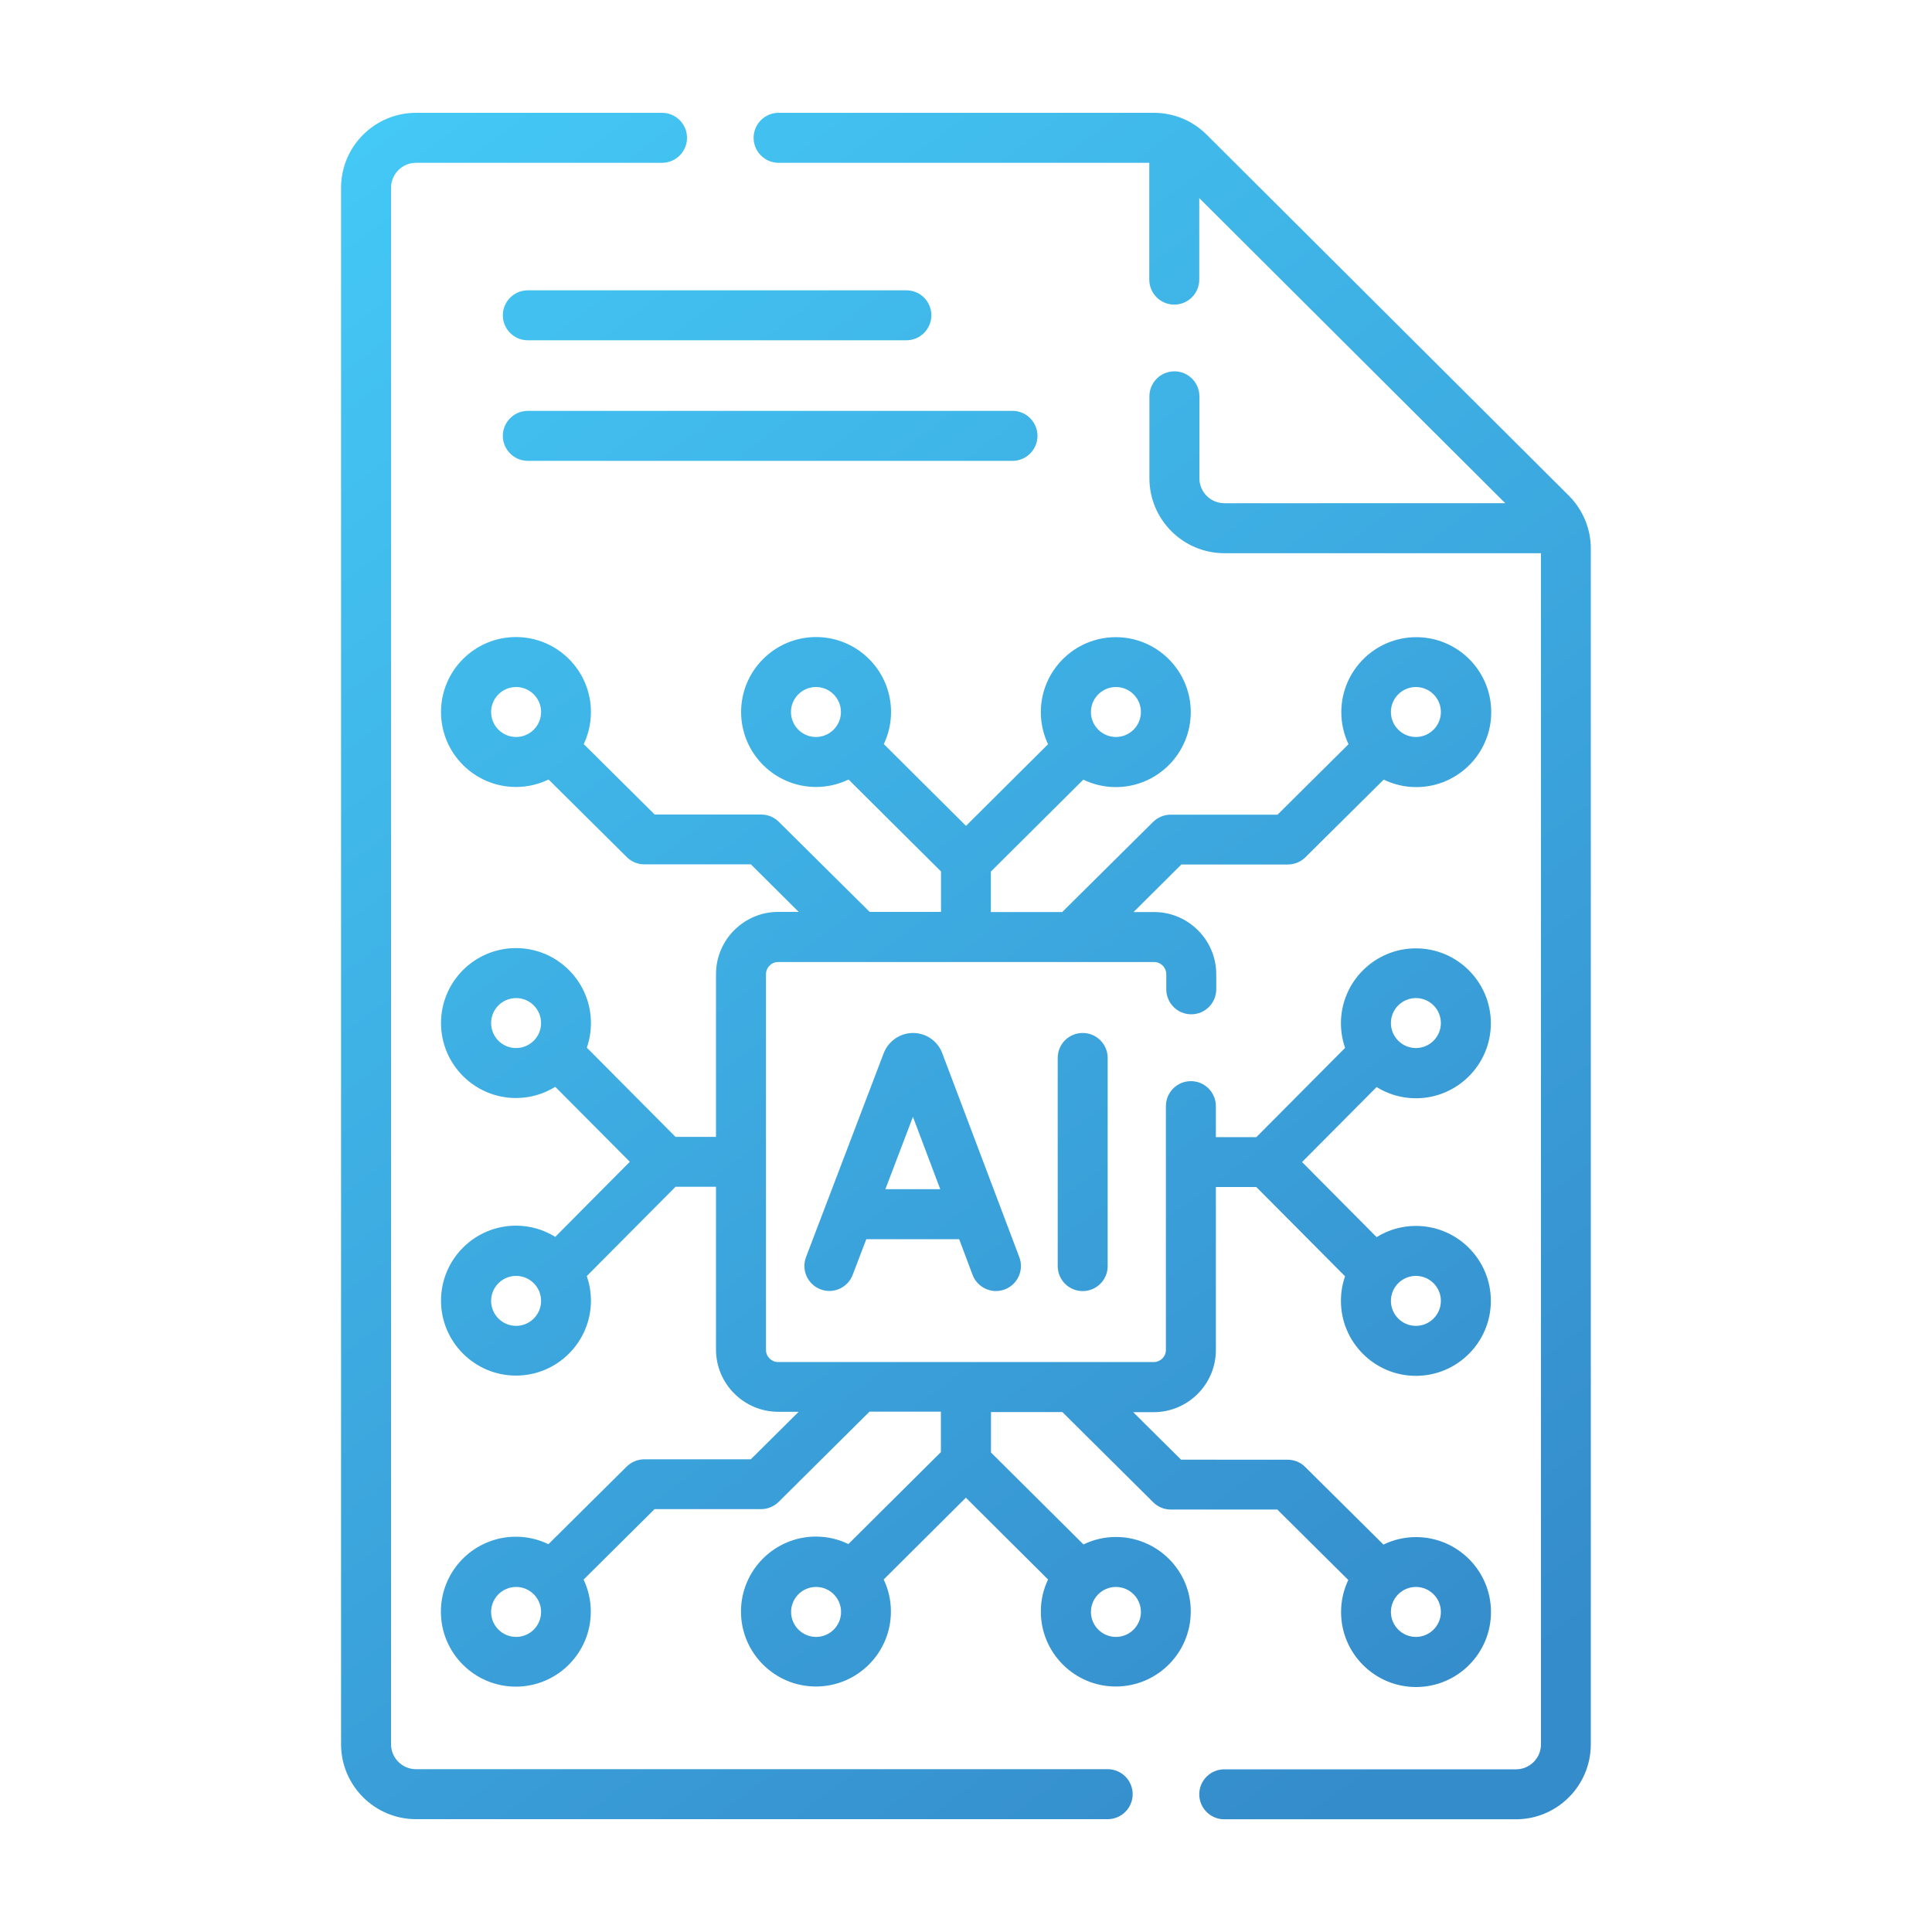 <?xml version="1.0" encoding="utf-8"?>
<!-- Generator: Adobe Illustrator 27.4.1, SVG Export Plug-In . SVG Version: 6.00 Build 0)  -->
<svg version="1.1" id="Layer_1" xmlns="http://www.w3.org/2000/svg" xmlns:xlink="http://www.w3.org/1999/xlink" x="0px" y="0px"
	 viewBox="0 0 150 150" style="enable-background:new 0 0 150 150;" xml:space="preserve">
<style type="text/css">
	.st0{fill:url(#SVGID_1_);}
	.st1{fill:url(#SVGID_00000115517032412729672490000003051247723979152049_);}
	.st2{fill-rule:evenodd;clip-rule:evenodd;fill:url(#SVGID_00000174569723037026870200000004222569330307287227_);}
	.st3{fill:url(#SVGID_00000149343214479539680930000010740802089773650057_);}
	.st4{fill:url(#SVGID_00000013157689216488457310000007914555191196890027_);}
	.st5{fill:url(#SVGID_00000101801632451071584600000013391991207312041643_);}
	.st6{fill:url(#SVGID_00000171678579709377562440000005294036579605630881_);}
	.st7{fill:url(#SVGID_00000145025401021220858850000015194733762602933890_);}
	.st8{fill:url(#SVGID_00000060024282770456584610000005776429898171540622_);}
	.st9{fill:url(#SVGID_00000150066073270837570900000006477487268342194061_);}
	.st10{fill:url(#SVGID_00000097502261123055967850000015707195788440630955_);}
	.st11{fill:url(#SVGID_00000114037018539144843090000015572855256644785799_);}
	.st12{fill:url(#SVGID_00000109734639850506359840000016428516259133896076_);}
	.st13{fill:url(#SVGID_00000034057501769814798460000001379811599854163886_);}
	.st14{fill:url(#SVGID_00000049204915247083274950000008309575222773056940_);}
	.st15{fill:url(#SVGID_00000044882130178453432560000001841989072533500604_);}
	.st16{fill:url(#SVGID_00000039093869504686018900000015712621831363548341_);}
	.st17{fill:url(#SVGID_00000157298122959636963360000011208428489510513323_);}
	.st18{fill:url(#SVGID_00000150819426337137634950000015185107831273874563_);}
	.st19{fill:url(#SVGID_00000011017877591724948270000001354356655799823269_);}
	.st20{fill:url(#SVGID_00000092452195463853260880000008865568751686839219_);}
	.st21{fill-rule:evenodd;clip-rule:evenodd;fill:url(#SVGID_00000036210983061749543140000007858179969874677379_);}
	.st22{fill:url(#SVGID_00000011749280899912561090000018031433193167459233_);}
	.st23{fill:url(#SVGID_00000002377727613324165410000009563421342901354399_);}
	.st24{fill:url(#SVGID_00000147904058566063100440000013962313072773231746_);}
	.st25{fill:url(#SVGID_00000179606388613322531230000017638437482921695634_);}
	.st26{fill:url(#SVGID_00000009584076344223603470000013744402012235429307_);}
	.st27{fill:url(#SVGID_00000032618540740993525120000014638723699230054040_);}
	.st28{fill:url(#SVGID_00000139979742195180783200000007770846750257862309_);}
	.st29{fill:url(#SVGID_00000157306803172649108920000003406127782110289335_);}
	.st30{fill:url(#SVGID_00000140733540882723408790000014429936607092079544_);}
	.st31{fill:url(#SVGID_00000074400158718228305200000013310317755498708620_);}
	.st32{fill:url(#SVGID_00000077294805316886338690000013910429696988636320_);}
	.st33{fill:url(#SVGID_00000120559665494155381980000009977683074898107565_);}
	.st34{fill:url(#SVGID_00000157306019960833053600000002304926866961157784_);}
	.st35{fill:#243C83;}
	.st36{fill:url(#SVGID_00000132056314458238001480000016348287565943100842_);}
	.st37{fill:url(#SVGID_00000123402827512925909260000003505698322389046937_);}
	.st38{fill:url(#SVGID_00000027569809232983554020000008706102722755502771_);}
	.st39{fill:url(#SVGID_00000044889862396978753190000012343873871464066229_);}
	.st40{fill:url(#SVGID_00000178193076065128735830000005438500809394585731_);}
	.st41{fill:url(#SVGID_00000106865894705302922070000010055349899671970742_);}
	.st42{fill:url(#SVGID_00000164489259620555955190000009513239167858641038_);}
	.st43{fill:url(#SVGID_00000083089549273320897240000017446435732848731830_);}
	.st44{fill:url(#SVGID_00000036945621012040325120000004641527390804453032_);}
	.st45{fill:url(#SVGID_00000119086541270060300960000013685723208395787656_);}
	.st46{fill:url(#SVGID_00000080886951799328959280000010336569439068296093_);}
	.st47{fill:url(#SVGID_00000001653453697057769190000002319679845300072089_);}
	.st48{fill:url(#SVGID_00000084520846202522407450000002437614678618068367_);}
	.st49{fill:url(#SVGID_00000075121956910068382440000018213775183971184782_);}
	.st50{fill:url(#SVGID_00000180325669042467413100000014739914595636564145_);}
	.st51{fill:url(#SVGID_00000147192693592747873480000009012185017563604099_);}
	.st52{fill:url(#SVGID_00000087392028705153718480000005940449224098024886_);}
	.st53{fill:url(#SVGID_00000085929130255948783080000011698862258414057354_);}
	.st54{fill-rule:evenodd;clip-rule:evenodd;fill:url(#SVGID_00000029044607323595006190000012239283948216388521_);}
	.st55{fill:url(#SVGID_00000103961271187324862150000008562874616694230409_);}
	.st56{fill:url(#SVGID_00000119097104108157080150000005711299819965015487_);}
	.st57{fill:url(#SVGID_00000155147265662373662480000004745632444678096549_);}
	.st58{fill:url(#SVGID_00000061461364693305320200000014850647246424239017_);}
	.st59{fill:url(#SVGID_00000054235453649490333780000017200567651661353614_);}
	.st60{fill:url(#SVGID_00000142899051239716380250000002004513220888601245_);}
	.st61{fill:url(#SVGID_00000038384850488120542610000018053603518098523299_);}
	.st62{fill:url(#SVGID_00000064316344010221265130000005797019916313066892_);}
	.st63{fill:url(#SVGID_00000134972794966270569950000013913879758756372099_);}
	.st64{fill:url(#SVGID_00000005236366803220125670000002591493222912534693_);}
	.st65{fill:url(#SVGID_00000035512672992766575670000007075945113977478534_);}
	.st66{fill:url(#SVGID_00000021824136942180922780000017757050065889027971_);}
	.st67{fill:url(#SVGID_00000155864653924626620910000015936457112239327900_);}
	.st68{fill:url(#SVGID_00000053508102038319643050000001555267891099763860_);}
	.st69{fill:url(#SVGID_00000074416840690101119960000006801695092882950020_);}
	.st70{fill:url(#SVGID_00000000224486567816673190000015868921890847848599_);}
	.st71{fill:url(#SVGID_00000051354508128170991620000007560741680157141419_);}
	.st72{fill:url(#SVGID_00000026143265469845462600000000392128108216645010_);}
	.st73{fill:url(#SVGID_00000119092737885294519170000009226384508928859819_);}
	.st74{fill:url(#SVGID_00000024693323264223741000000011476323230555754131_);}
	.st75{fill:url(#SVGID_00000083800119800852376800000006708666982796451247_);}
	.st76{fill:url(#SVGID_00000135656394122256093650000008471946892895973787_);}
	.st77{fill:url(#SVGID_00000116209353837518281570000007380525496228323001_);}
	.st78{fill:url(#SVGID_00000090272567612083991120000000150044506103232136_);}
	.st79{fill:url(#SVGID_00000008843944826557021510000005655078393112423849_);}
	.st80{fill:url(#SVGID_00000126300512307383009690000012866565064526528155_);}
	.st81{fill:url(#SVGID_00000126290961474983410410000015728707843988370571_);}
	.st82{fill:url(#SVGID_00000156570501279564727050000003278004133262012558_);}
	.st83{fill:url(#SVGID_00000127037925396578485070000010996754371461625778_);}
	.st84{fill:url(#SVGID_00000060719819496404639070000011517448520303504290_);}
	.st85{fill:url(#SVGID_00000097467671396864265660000010976082744618316700_);}
	.st86{fill:url(#SVGID_00000124155010369290976850000016875385790641400752_);}
	.st87{fill:url(#SVGID_00000088834230663435780860000000104667080009587085_);}
	.st88{fill:url(#SVGID_00000112597027796787168580000014063536446868479883_);}
	.st89{fill:url(#SVGID_00000117653539026956663460000001247189710061905325_);}
	.st90{fill:url(#SVGID_00000000188168621073358020000007946093619848019620_);}
	.st91{fill:url(#SVGID_00000004522112734666569030000014805224049601635485_);}
	.st92{fill:url(#SVGID_00000157275442868513495350000002717648181646653577_);}
	.st93{fill:url(#SVGID_00000055703884415492685930000009621805268445762454_);}
	.st94{fill:url(#SVGID_00000136377428743668569730000008335793537054170283_);}
	.st95{fill:url(#SVGID_00000158732218173136590870000008843141229882987704_);}
	.st96{fill:url(#SVGID_00000070800106312221431410000007073169493325491881_);}
	.st97{fill:url(#SVGID_00000075156678459412216460000014100801845509651903_);}
	.st98{fill:url(#SVGID_00000056421472086239289770000013069811927449272229_);}
	.st99{fill:url(#SVGID_00000116918287598870932330000005941280251235087548_);}
	.st100{fill:url(#SVGID_00000059301140054689350630000010964385950428461491_);}
	.st101{fill:url(#SVGID_00000139996874194936424290000014874375119387577231_);}
	.st102{fill:url(#SVGID_00000036962621658902781940000008957247641974483856_);}
	.st103{fill:url(#SVGID_00000010306201530925405440000002200355528897695678_);}
	.st104{fill:url(#SVGID_00000125567879034196080990000005746330696257180328_);}
	.st105{fill:url(#SVGID_00000116922939196994915620000001303771570859458945_);}
	.st106{fill:url(#SVGID_00000152221780202347423130000014775144507801655957_);}
	.st107{fill:url(#SVGID_00000007396868488841119330000012738703349409445818_);}
	.st108{fill:url(#SVGID_00000015339917961610831090000017921678091152202893_);}
	.st109{fill:url(#SVGID_00000078013705444098997450000014158445458357531275_);}
	.st110{fill:url(#SVGID_00000111899477537082257980000009522330719204626577_);}
	.st111{fill:url(#SVGID_00000074435655001732020660000000763343685403435711_);}
	.st112{fill:url(#SVGID_00000137093437043764588160000012283168029023855752_);}
	.st113{fill:url(#SVGID_00000032640164232629734920000009499417573571467194_);}
	.st114{fill:url(#SVGID_00000077284347466169210750000017101455057630812350_);}
	.st115{fill:url(#SVGID_00000158736239462273602710000007172133593435434384_);}
	.st116{fill:url(#SVGID_00000029753689539145101060000018152453820650814878_);}
	.st117{fill:url(#SVGID_00000156573594067872148580000013138120541075782079_);}
	.st118{fill:url(#SVGID_00000019669745683941649780000014179423350497279138_);}
	.st119{fill:url(#SVGID_00000085958879252380612530000000114156433027257255_);}
	.st120{fill:url(#SVGID_00000153694689133246236900000001981192702292271493_);}
	.st121{fill:url(#SVGID_00000087372008314169028120000003407908790047803831_);}
	.st122{fill:url(#SVGID_00000023281132694867215600000010256950996829178539_);}
	.st123{fill:url(#SVGID_00000008141592617904852860000002551113256026004663_);}
	.st124{fill:url(#SVGID_00000031906381462798439810000015002663631494070706_);}
	.st125{fill:url(#SVGID_00000106130372532454563490000007257300370972096676_);}
	.st126{fill:url(#SVGID_00000003789218274361976210000013769883157842620059_);}
	.st127{fill:url(#SVGID_00000160878384362400864780000004722146895376318099_);}
	.st128{fill:url(#SVGID_00000158014843534529660200000005382572037483559871_);}
	.st129{fill:url(#SVGID_00000180360949944212198960000009381128611143108225_);}
	.st130{fill:url(#SVGID_00000039853081597801821720000006162463612733720966_);}
	.st131{fill:url(#SVGID_00000103235713012728786250000012324657813011520175_);}
	.st132{fill:url(#SVGID_00000031169931854931312040000001708727769126839987_);}
	.st133{fill:url(#SVGID_00000148655458658985171770000016594110010505580940_);}
	.st134{fill:url(#SVGID_00000094597938607240038450000012956933920030479807_);}
	.st135{fill:url(#SVGID_00000002373197662971530100000016164378547835800489_);}
	.st136{fill:url(#SVGID_00000087401190612550124210000014227091269377815221_);}
	.st137{fill:url(#SVGID_00000051344614066382050830000010095067500168336033_);}
	.st138{fill:url(#SVGID_00000052795457103576581230000017361283107636224410_);}
	.st139{fill:url(#SVGID_00000008140409544422689230000015407502209543160246_);}
	.st140{fill:url(#SVGID_00000011740531274416766500000013715837652839585712_);}
	.st141{fill:url(#SVGID_00000141446512650554225370000004274585129235038115_);}
	.st142{fill:url(#SVGID_00000165231882981273092450000007748557616086021042_);}
	.st143{fill:url(#SVGID_00000009578206627159002300000004626513084046837642_);}
	.st144{fill:url(#SVGID_00000053511991939879684500000000384682360475201184_);}
	.st145{fill:url(#SVGID_00000109727659324364122630000000684837696717945526_);}
	.st146{fill:url(#SVGID_00000052790971832601660310000001184205913074310802_);}
	.st147{fill:url(#SVGID_00000136382970411037309090000008968278879268320433_);}
	.st148{fill:url(#SVGID_00000096755756278689985530000013279862548853884298_);}
	.st149{fill:url(#SVGID_00000156566753084003444030000011396891262093999281_);}
	.st150{fill:url(#SVGID_00000034774733262724692580000003238023511389030061_);}
	.st151{fill:url(#SVGID_00000024699856494438822460000007269826276447784580_);}
	.st152{fill:url(#SVGID_00000124849235442815668610000015188826588944342146_);}
	.st153{fill:url(#SVGID_00000013903490868393836000000000589882525377697179_);}
	.st154{fill:url(#SVGID_00000158736110165393282380000015039923946386108820_);}
	.st155{fill:url(#SVGID_00000069393720441570358050000005528447365390039476_);}
	.st156{fill:url(#SVGID_00000011720652950718714740000013318798116262139546_);}
	.st157{fill:url(#SVGID_00000106144424569961725890000016532329968808195223_);}
	.st158{fill-rule:evenodd;clip-rule:evenodd;fill:url(#SVGID_00000166677191583089234610000004585576478073921437_);}
	.st159{fill:url(#SVGID_00000165234272309066007440000013268726709436888502_);}
	.st160{fill:url(#SVGID_00000080922236784112125460000005119988631720633778_);}
	.st161{fill:url(#SVGID_00000068641720325489961800000005817729005305517989_);}
	.st162{fill:url(#SVGID_00000022535609512778175890000007359983206746970776_);}
	.st163{fill:url(#SVGID_00000096022949576991115460000013508208437531017090_);}
	.st164{fill:url(#SVGID_00000049216170212892347910000009990528699941931648_);}
	.st165{fill:url(#SVGID_00000052815158160087662880000014238310913326421170_);}
	.st166{fill:url(#SVGID_00000163051696520979450660000003375058834293325715_);}
	.st167{fill:url(#SVGID_00000177480249646012344650000016059217089579602608_);}
	.st168{fill:url(#SVGID_00000178171735321917799810000005509084129340453529_);}
	.st169{fill:url(#SVGID_00000181781516413594625790000006836340213964000171_);}
	.st170{fill:url(#SVGID_00000063612948910310932970000009090360292114809249_);}
	.st171{fill:url(#SVGID_00000082334274708799645170000014420605140901234609_);}
	.st172{fill:url(#SVGID_00000021120262718436012100000007786990835893481905_);}
	.st173{fill:url(#SVGID_00000085228448570697501840000014783165140962338696_);}
	.st174{fill:url(#SVGID_00000034061504963301210760000001969690799489335225_);}
	.st175{fill:url(#SVGID_00000160167166318434595470000004286511192265406349_);}
	.st176{fill:url(#SVGID_00000078042431427602264460000008811798174533502615_);}
	.st177{fill:url(#SVGID_00000132782366614728880010000015055612680219536003_);}
	.st178{fill:url(#SVGID_00000122692760878536863060000008844978755243400852_);}
	.st179{fill:url(#SVGID_00000142151612777398465930000012881855808784855176_);}
	.st180{fill:url(#SVGID_00000141427567299598220120000009528358369675465107_);}
	.st181{fill:url(#SVGID_00000163046039365484319170000000467048193381126074_);}
	.st182{fill:url(#SVGID_00000088848633471739825700000014666404652131026821_);}
	.st183{fill:url(#SVGID_00000053518165121870563780000014696333169783306683_);}
	.st184{fill:url(#SVGID_00000142148251919017035590000013517946024707565216_);}
	.st185{fill:url(#SVGID_00000127750978300432915810000000931032570848997261_);}
	.st186{fill:url(#SVGID_00000121994564128085773150000000140284774173480076_);}
	.st187{fill:url(#SVGID_00000015348289879586460670000002858110112950968217_);}
	.st188{fill:url(#SVGID_00000031901244955022280700000008027255765377582978_);}
	.st189{fill:url(#SVGID_00000083059820146407705340000017699250972313709734_);}
	.st190{fill:url(#SVGID_00000045604524991059332480000002141681754715476384_);}
	.st191{fill:url(#SVGID_00000137124395510938077420000017787141917224030342_);}
	.st192{fill:url(#SVGID_00000148649075026872096970000007438923037867416192_);}
	.st193{fill:url(#SVGID_00000047775449829823732080000016691304395210798479_);}
	.st194{fill:url(#SVGID_00000072243795563256838630000000600568955351645882_);}
	.st195{fill:url(#SVGID_00000042701908097081571500000001749153165062673067_);}
	.st196{fill:url(#SVGID_00000132083644064151386040000016730405446335552177_);}
	.st197{fill:url(#SVGID_00000025440326318473202510000007572148515714979729_);}
	.st198{fill:url(#SVGID_00000106125233934388560380000007984912541809318302_);}
	.st199{fill:url(#SVGID_00000070839583124506009320000013243472217383240362_);}
	.st200{fill:url(#SVGID_00000034796374584512607320000013764461033861385628_);}
	.st201{fill:url(#SVGID_00000003087317525690169170000005683538961946475180_);}
	.st202{fill:url(#SVGID_00000064317132574421895040000003549431148738818711_);}
	.st203{fill:url(#SVGID_00000055692525330884106410000017371085288538264766_);}
	.st204{fill:url(#SVGID_00000104687931478410243600000016554873608383602048_);}
	.st205{fill:url(#SVGID_00000065781030311901994200000004740692115714857907_);}
	.st206{fill:url(#SVGID_00000160186225380487653020000004198131907929816714_);}
	.st207{fill:url(#SVGID_00000133493525068083599110000004693146743202767748_);}
	.st208{fill:url(#SVGID_00000121991139431858530230000008294126023579387303_);}
	.st209{fill:url(#SVGID_00000158005147206350310080000001930239861486080949_);}
	.st210{fill:url(#SVGID_00000137839644287875057260000016251136400045891260_);}
	.st211{fill:url(#SVGID_00000152963995292642010680000017092334717838288811_);}
	.st212{fill:url(#SVGID_00000132807192061982059090000004516245591085470864_);}
	.st213{fill:url(#SVGID_00000080904387361108471180000011968876648534173602_);}
	.st214{fill:url(#SVGID_00000012447371729035234390000003487211068576989616_);}
	.st215{fill:url(#SVGID_00000109021378737392478280000004457330045611074186_);}
	.st216{fill:url(#SVGID_00000111155299651697218690000015589960561756962191_);}
	.st217{fill:url(#SVGID_00000037668254954257174360000010876524877094001081_);}
	.st218{fill:url(#SVGID_00000055672568292012196470000012340612229974639246_);}
	.st219{fill:url(#SVGID_00000125573515734013709170000017888834076525314962_);}
	.st220{fill:url(#SVGID_00000094583723595103240990000005341518674764951198_);}
	.st221{fill:url(#SVGID_00000116207307195612778980000006611467075675784859_);}
	.st222{fill:url(#SVGID_00000122682369818575371720000000382043835039244437_);}
	.st223{fill:url(#SVGID_00000037686989309075278670000015916768217358936983_);}
	.st224{fill:url(#SVGID_00000011026264746944686560000001322911454659214255_);}
	.st225{fill:url(#SVGID_00000103226469316297559660000008353321486352662181_);}
	.st226{fill:url(#SVGID_00000147196083063438153470000013141146719441391760_);}
	.st227{fill:url(#SVGID_00000101084806966716585750000012923215980158067897_);}
	.st228{fill:url(#SVGID_00000034771629744073602710000002478624098396195519_);}
	.st229{fill:url(#SVGID_00000052812593419461113700000011279717824178436280_);}
	.st230{fill:url(#SVGID_00000126285339172323508620000014217697954186185909_);}
	.st231{fill:url(#SVGID_00000026885759471904341180000001547535682417185671_);}
	.st232{fill:url(#SVGID_00000036240203204049127080000017448308320837117840_);}
	.st233{fill:url(#SVGID_00000120535415666418925550000002682138948960479161_);}
	.st234{fill:url(#SVGID_00000125587999340370433110000012296825693399544746_);}
	.st235{fill:url(#SVGID_00000054236784861275454640000000855275538342669739_);}
	.st236{fill:url(#SVGID_00000177457299869921163610000007277586891440886935_);}
	.st237{fill:url(#SVGID_00000026163484073723987490000012887438418854468515_);}
	.st238{fill:url(#SVGID_00000008121408994615184590000003406326845233290406_);}
	.st239{fill:url(#SVGID_00000156547438204441951470000017150365092704921782_);}
	.st240{fill-rule:evenodd;clip-rule:evenodd;fill:url(#SVGID_00000101814283871992371310000017454105762981636739_);}
	.st241{fill:url(#SVGID_00000001626754353848364030000009880165512378722720_);}
	.st242{fill:url(#SVGID_00000042703038444919161620000001836206550473691543_);}
	.st243{fill:url(#SVGID_00000067199446314429713320000015519598964659903666_);}
	.st244{fill:url(#SVGID_00000178922090500501155290000007749858437361008063_);}
	.st245{fill:url(#SVGID_00000058580678079197621190000017378842493401233071_);}
	.st246{fill:url(#SVGID_00000180336600692915322370000016886160797590243504_);}
	.st247{fill:url(#SVGID_00000049191675445973973280000005322242128292106931_);}
	.st248{fill:url(#SVGID_00000054246501170119871530000002778963528022130622_);}
	.st249{fill:url(#SVGID_00000176733612093240359820000015992774355728493728_);}
	.st250{fill:url(#SVGID_00000097502663796043264350000006502826127776050327_);}
	.st251{fill:url(#SVGID_00000175280853544694506010000012181500654645185191_);}
	.st252{fill:url(#SVGID_00000044152861240822263330000002228599132739015073_);}
	.st253{fill:url(#SVGID_00000150786678426757578490000017214092072581062547_);}
	.st254{fill:url(#SVGID_00000046310826327854596380000006879619191570589338_);}
	.st255{fill:url(#SVGID_00000024689602118969295680000008766329269894831546_);}
	.st256{fill:url(#SVGID_00000008142084564902394770000012619186528869212318_);}
	.st257{fill:url(#SVGID_00000085930331871163187590000017223822557993619899_);}
	.st258{fill:url(#SVGID_00000060725661790945311730000010865812633319853242_);}
	.st259{fill:url(#SVGID_00000162337471109855097630000012131623168219510717_);}
	.st260{fill:url(#SVGID_00000052788391522939521490000012321557698617041311_);}
	.st261{fill:url(#SVGID_00000047029868238420451870000010978287137971341742_);}
	.st262{fill:url(#SVGID_00000070799660886284584680000008496799987748336815_);}
	.st263{fill:url(#SVGID_00000014622707258407514710000014588263432607704460_);}
	.st264{fill:url(#SVGID_00000026849034018675576450000001685181168516846248_);}
	.st265{fill:url(#SVGID_00000137821364392420441400000008032078563683533188_);}
	.st266{fill:url(#SVGID_00000175321973401132654500000007958936788206203826_);}
	.st267{fill:url(#SVGID_00000057852864778426796420000008210112890651843461_);}
	.st268{fill:url(#SVGID_00000158022409784390530780000013244684644054838960_);}
	.st269{fill:url(#SVGID_00000097459840213966074940000017669083215740806816_);}
	.st270{fill:url(#SVGID_00000110453221800262033380000006798066460310881195_);}
	.st271{fill:url(#SVGID_00000042697645538108343350000002283440983160005519_);}
	.st272{fill:url(#SVGID_00000165948650504246125760000003756677615119048879_);}
	.st273{fill:url(#SVGID_00000115500397777472204000000004819393076541387926_);}
	.st274{fill:url(#SVGID_00000039108528376204767400000009514431514623126427_);}
	.st275{fill:url(#SVGID_00000014599297013570140140000011582851889433643699_);}
	.st276{fill:url(#SVGID_00000181078938419610910800000002091906585068088243_);}
	.st277{fill:url(#SVGID_00000071538663293223615040000001158412017135571902_);}
	.st278{fill:url(#SVGID_00000026121634024458253140000016435855718368026273_);}
	.st279{fill:url(#SVGID_00000121966791729929895680000008187038704510780856_);}
	.st280{fill:url(#SVGID_00000031913584051061047520000009801179377864234146_);}
	.st281{fill:url(#SVGID_00000070810094668284075880000007030343165819557783_);}
	.st282{fill:url(#SVGID_00000031167440077672718960000015691080813294138542_);}
	.st283{fill:url(#SVGID_00000095310915983957047380000008885177091719376783_);}
	.st284{fill:url(#SVGID_00000052067972979988021970000006662923216005818759_);}
	.st285{fill:url(#SVGID_00000168795074449345221720000000289732647509968813_);}
	.st286{fill:url(#SVGID_00000047031858878096045540000010922804935299768710_);}
	.st287{fill-rule:evenodd;clip-rule:evenodd;fill:url(#SVGID_00000121987937593476834690000016436467868174155962_);}
	.st288{fill-rule:evenodd;clip-rule:evenodd;fill:url(#SVGID_00000013889074400147867360000002861309464929854622_);}
	.st289{fill-rule:evenodd;clip-rule:evenodd;fill:url(#SVGID_00000039132108882934888450000014145337173077917355_);}
	.st290{fill-rule:evenodd;clip-rule:evenodd;fill:url(#SVGID_00000169522475768031064540000005166686503228615579_);}
	.st291{fill-rule:evenodd;clip-rule:evenodd;fill:url(#SVGID_00000041284458773083808050000003580661977758151851_);}
	.st292{fill:url(#SVGID_00000002383300887221266220000012753422544801245343_);}
	.st293{fill:url(#SVGID_00000103945732597431832010000006502033794532800661_);}
	.st294{fill:url(#SVGID_00000111913701063982662680000004561295987236543902_);}
	.st295{fill:url(#SVGID_00000157993111096929040420000016367701803556074408_);}
	.st296{fill:url(#SVGID_00000160174561574178919020000012687636264243455384_);}
	.st297{fill:url(#SVGID_00000050649630954783316640000000515191765529864374_);}
	.st298{fill:url(#SVGID_00000130624958994680712660000012005656893576723890_);}
	.st299{fill:url(#SVGID_00000114048190045592680210000012931277554969549440_);}
	.st300{fill:url(#SVGID_00000060716288816815575220000011007970687324973990_);}
	.st301{fill:url(#SVGID_00000169547319873187677540000016078788453175299725_);}
	.st302{fill:url(#SVGID_00000073695639387863779030000017345864246806499769_);}
	.st303{fill:url(#SVGID_00000148623221028952929560000012305429687241383864_);}
	.st304{fill:url(#SVGID_00000070835088229223897650000002379300119959456446_);}
	.st305{fill:url(#SVGID_00000100353818993740866430000013904152861997902270_);}
	.st306{fill:url(#SVGID_00000001657925014933465180000003792417820896607394_);}
	.st307{fill:url(#SVGID_00000060001988321284094450000013012957777442759330_);}
	.st308{fill:url(#SVGID_00000158722499298251518210000002222759147358287523_);}
	.st309{fill:url(#SVGID_00000016071112951257554810000011125774823650243765_);}
	.st310{fill:url(#SVGID_00000150787851863863079090000017661226255179327152_);}
	.st311{fill:url(#SVGID_00000021799807543202626700000017714924970243641010_);}
	.st312{fill:url(#SVGID_00000113314468357572203780000010280768070554850468_);}
	.st313{fill:url(#SVGID_00000096043272167047409350000012577816464370504380_);}
	.st314{fill:url(#SVGID_00000156577787342309644480000007017457543529444785_);}
	.st315{fill:url(#SVGID_00000057843573849902222470000017030406909779588012_);}
	.st316{fill:url(#SVGID_00000030463934915583530610000006643888942708660613_);}
	.st317{fill:url(#SVGID_00000145035635828014097480000006514601189563261844_);}
	.st318{fill:url(#SVGID_00000098199585891366474450000011186117526890972090_);}
	.st319{fill:url(#SVGID_00000048486595208133013450000005545476863293862589_);}
	.st320{fill:url(#SVGID_00000012453934482135831020000014369696022330264738_);}
	.st321{fill:url(#SVGID_00000176032907314014823190000009595273712324205999_);}
	.st322{fill:url(#SVGID_00000029730798309128244950000014611838883258895280_);}
	.st323{fill:url(#SVGID_00000093887517467150116910000003374099558454789051_);}
	.st324{fill:url(#SVGID_00000062911207139629513680000007533684448401545639_);}
	.st325{fill:url(#SVGID_00000115499583731313331730000007929889405208417443_);}
	.st326{fill:url(#SVGID_00000083775486101498178740000001152187536009717889_);}
	.st327{fill:url(#SVGID_00000054985070440844084050000010299703993421323933_);}
	.st328{fill:url(#SVGID_00000081649343440151272760000001613055893916379789_);}
	.st329{fill:url(#SVGID_00000031192132264197876940000005664942616031407752_);}
	.st330{fill:url(#SVGID_00000090284900934562656810000007151359829580867229_);}
	.st331{fill:url(#SVGID_00000042006964458446793600000014699719102174039720_);}
	.st332{fill:url(#SVGID_00000156581161636553468740000016748568720149528195_);}
	.st333{fill:url(#SVGID_00000075849071654797082310000006370169730415370883_);}
	.st334{fill:url(#SVGID_00000146496253479605261140000002143345682786642362_);}
	.st335{fill:url(#SVGID_00000098930384321450847110000017970774172797106351_);}
	.st336{fill:url(#SVGID_00000018215245129404668230000016578894577931913633_);}
	.st337{fill:url(#SVGID_00000170969089560757357400000003041469440710786451_);}
	.st338{fill:url(#SVGID_00000170995677443014863000000007612069872940776847_);}
	.st339{fill:url(#SVGID_00000160185047465592709630000004178123818920187544_);}
	.st340{fill:url(#SVGID_00000001638876061128137940000000782235065043473598_);}
	.st341{fill:url(#SVGID_00000147179491440370761870000002904451534198916274_);}
	.st342{fill:url(#SVGID_00000101094346265548465800000017087828677655942581_);}
	.st343{fill:url(#SVGID_00000181070895564884662940000011109002960365187491_);}
	.st344{fill:url(#SVGID_00000072282709431425897140000008061632273609564340_);}
	.st345{fill:url(#SVGID_00000142156156779705098570000000568854047910566308_);}
	.st346{fill:url(#SVGID_00000052092893621803382560000010059331195648536713_);}
	.st347{fill:url(#SVGID_00000021080278221616425840000005017101164880681148_);}
	.st348{fill:url(#SVGID_00000179639909349208980990000014920274053353956533_);}
	.st349{fill:url(#SVGID_00000098915948716327065350000012291564672047292859_);}
	.st350{fill:url(#SVGID_00000142152509363480031070000006428092100025227937_);}
	.st351{fill:url(#SVGID_00000054958536190536879090000000664514175177447296_);}
	.st352{fill:url(#SVGID_00000112601505043093349690000013108873532240349093_);}
	.st353{fill:url(#SVGID_00000158716561690294077020000002528607706163582120_);}
	.st354{fill:url(#SVGID_00000056395212092986586630000015138944411383740581_);}
	.st355{fill:url(#SVGID_00000147200772937814512520000003604753649614051995_);}
	.st356{fill:url(#SVGID_00000043417484554322106160000006989799054420998548_);}
	.st357{fill:url(#SVGID_00000005983992369197015820000000079579905899316102_);}
	.st358{fill:url(#SVGID_00000106106000776599001710000002273931371236119942_);}
	.st359{fill:url(#SVGID_00000160882013825953763170000002110930098997876655_);}
	.st360{fill:url(#SVGID_00000039095815172083053320000001015925951676482236_);}
	.st361{fill:url(#SVGID_00000075154817233724356830000012063515053571213741_);}
	.st362{fill:url(#SVGID_00000155846329873169972220000009676899015291231656_);}
	.st363{fill:url(#SVGID_00000052817850182879421860000017571973421330623125_);}
	.st364{fill:url(#SVGID_00000166650110371150381950000003072827594143889568_);}
	.st365{fill:url(#SVGID_00000139972116065449251880000000575677809416507048_);}
	.st366{fill:url(#SVGID_00000008834524733655539720000015284068913635921842_);}
	.st367{fill:url(#SVGID_00000123410358577592820100000014915677375606016437_);}
	.st368{fill:url(#SVGID_00000025421962715696619240000004939671407094529177_);}
	.st369{fill:url(#SVGID_00000034769875337755331900000010076868534770263696_);}
	.st370{fill:url(#SVGID_00000041252980466310657400000007705672595240796060_);}
	.st371{fill:url(#SVGID_00000166659370470145807310000002432259431297239484_);}
	.st372{fill:url(#SVGID_00000103959013964787123880000016200806557047940493_);}
	.st373{fill:url(#SVGID_00000174590298569616979690000006851168889783737772_);}
	.st374{fill:url(#SVGID_00000069382426366376764740000015082934977009783208_);}
	.st375{fill:url(#SVGID_00000134928611299255465900000010386713393961861808_);}
	.st376{fill:url(#SVGID_00000067237801861508200370000001507127381665139607_);}
	.st377{fill:url(#SVGID_00000111169585299687428890000008993903767182442654_);}
	.st378{fill:url(#SVGID_00000065778910530549673220000004088613839501690525_);}
	.st379{fill:url(#SVGID_00000181770757324379870980000016916872729957250978_);}
	.st380{fill:url(#SVGID_00000034051826979008610740000004616759050480338820_);}
	.st381{fill:url(#SVGID_00000125604343310110307440000008819562060266600077_);}
	.st382{fill:url(#SVGID_00000075877522742610803660000012188625290287259799_);}
	.st383{fill:url(#SVGID_00000159462942365706775220000005945400210140226699_);}
	.st384{fill:url(#SVGID_00000044148185752193059300000009814324158651838890_);}
	.st385{fill:url(#SVGID_00000038388965194153269900000009866666350411414687_);}
	.st386{fill:url(#SVGID_00000129172312935432134020000004151637309004592517_);}
	.st387{fill:url(#SVGID_00000127754044109629536230000015718658206951109531_);}
	.st388{fill:url(#SVGID_00000055665041503589666770000007143106423201723544_);}
	.st389{fill:url(#SVGID_00000125597715028842955470000007739454133647115183_);}
	.st390{fill:url(#SVGID_00000078018045162268358200000013481161669306144437_);}
	.st391{fill:url(#SVGID_00000074407756560111215960000006830565537437361577_);}
	.st392{fill:url(#SVGID_00000116926423597487024610000001328137829414468272_);}
	.st393{fill:url(#SVGID_00000096766409155357994460000006247326332324617130_);}
	.st394{fill:url(#SVGID_00000109000440832065954720000009132770830069558697_);}
	.st395{fill:url(#SVGID_00000030456981189549689390000016023643861189197499_);}
	.st396{fill:url(#SVGID_00000116217359363600018800000009842736356759587747_);}
	.st397{fill:url(#SVGID_00000107558155699660307220000014062318108557585055_);}
	.st398{fill:url(#SVGID_00000041997055791059336310000005015927144970697621_);}
	.st399{fill:url(#SVGID_00000075156693655287652690000001247183505482206875_);}
	.st400{fill:url(#SVGID_00000133510750171164689110000006200593982823992730_);}
	.st401{fill:url(#SVGID_00000179619208253252702250000002081841277070246547_);}
	.st402{fill:url(#SVGID_00000145737202211751208940000018120525002646714779_);}
	.st403{fill:url(#SVGID_00000125574897218559211960000000336626740535416460_);}
	.st404{fill:url(#SVGID_00000137820040990434500610000010232812905133330824_);}
	.st405{fill:url(#SVGID_00000107559550660154002730000005403896248933964706_);}
	.st406{fill:#FFFFFF;}
	.st407{fill:url(#SVGID_00000150790749943462950520000004747334044208469388_);}
	.st408{fill:url(#SVGID_00000008137900938618615540000013127450171045198465_);}
	.st409{fill:url(#SVGID_00000088842602698587843900000017827531293006629013_);}
	.st410{fill:url(#SVGID_00000070829181781336874310000010966280558115494543_);}
	.st411{fill:url(#SVGID_00000105410089243146786680000000474257988005522839_);}
	.st412{fill:url(#SVGID_00000101810361970024722820000007845179354722303646_);}
	.st413{fill:url(#SVGID_00000178175917956707295980000008358123660643177149_);}
	.st414{fill:url(#SVGID_00000151526053819553403050000012949368754551960752_);}
	.st415{fill:url(#SVGID_00000044168074220354068850000008562960888951189155_);}
	.st416{opacity:0.5;fill:url(#SVGID_00000126320807206338781340000009089689741544235961_);}
	.st417{fill:url(#SVGID_00000174579918415477015610000014090583476189031302_);}
	.st418{fill:url(#SVGID_00000083772569966362132730000012595745287750052529_);}
	.st419{fill:url(#SVGID_00000006667193361416219640000013577009474667506833_);}
	.st420{fill:url(#SVGID_00000020384998524851524480000014312959333886742712_);}
	.st421{fill:#253C83;}
	.st422{fill:url(#SVGID_00000058565595450873569620000016302936594572531873_);}
	.st423{opacity:0.5;fill:url(#SVGID_00000164484662538056334100000002707358846066988188_);}
	.st424{fill:#27397C;}
	.st425{opacity:0.5;}
	.st426{fill:url(#SVGID_00000127037551393402439090000003384777389770532539_);}
	.st427{fill:url(#SVGID_00000011715234386503776160000000628810903761964461_);}
	.st428{fill:url(#SVGID_00000012442055011825563610000011568516224593000838_);}
	.st429{fill:url(#SVGID_00000089560532649771063350000018338353504159052166_);}
	.st430{fill:url(#SVGID_00000176743410464467860600000010997378084776424362_);}
	.st431{opacity:0.42;fill:#B3B2B3;}
	.st432{fill:#232162;}
	.st433{opacity:0.7;fill:url(#SVGID_00000000942699852444260560000004708287624448288155_);}
	.st434{opacity:0.7;fill:url(#SVGID_00000046321624374771804220000010048131139574895004_);}
	.st435{fill:url(#SVGID_00000029031283926887276280000006287423361198609817_);}
	.st436{fill:#253D81;}
	.st437{fill:url(#SVGID_00000067237942530000312460000010736282278560108722_);}
	.st438{opacity:0.31;fill:#B3B2B3;}
	.st439{fill:url(#SVGID_00000015352693496556402390000016482887927424920744_);}
	.st440{fill:url(#SVGID_00000029029424035742068630000010363530231606525076_);}
	.st441{fill:url(#SVGID_00000133501561545955211820000006150286338919536051_);}
	.st442{fill:url(#SVGID_00000167362679901685212050000016161227606222046593_);}
	.st443{fill:url(#SVGID_00000108292135766226671460000018390764854368867254_);}
	.st444{fill:url(#SVGID_00000124150189190907046880000012822939527804036232_);}
	.st445{fill:url(#SVGID_00000007428540879561935820000017464232136831839643_);}
	.st446{fill:url(#SVGID_00000042737147133840227650000008685378028226322850_);}
	.st447{fill:url(#SVGID_00000018922726785678397190000017670252453276471458_);}
	.st448{fill:url(#SVGID_00000038371682175674254340000007321259141643541133_);}
	.st449{fill:url(#SVGID_00000054261979356182487410000007482706347215953540_);}
	.st450{fill:url(#SVGID_00000073699986477399639970000012167697232666049698_);}
	.st451{fill:url(#SVGID_00000058576300651406883420000013927293311484939696_);}
	.st452{fill:url(#SVGID_00000101091568676504168900000017682784632647390873_);}
	.st453{fill:url(#SVGID_00000005257824735648687030000015645278980519274377_);}
	.st454{fill:url(#SVGID_00000052073904397947588450000017504220184075560367_);}
	.st455{fill:url(#SVGID_00000049906610828506399680000017060135189790429869_);}
	.st456{fill:url(#SVGID_00000031893502386153456730000011978744821218935474_);}
	.st457{fill:url(#SVGID_00000114790535209059952790000007465767283918406041_);}
	.st458{fill:url(#SVGID_00000060000665353952795980000016429685047543301789_);}
	.st459{fill:url(#SVGID_00000075146321988038232670000018423743614984733323_);}
	.st460{fill:url(#SVGID_00000021811951689408158710000013750706734579540874_);}
	.st461{fill-rule:evenodd;clip-rule:evenodd;fill:url(#SVGID_00000131367482932201093690000014384632005068983977_);}
	.st462{fill:url(#XMLID_00000046322256455709110800000005264902637119496857_);}
	.st463{fill:url(#XMLID_00000047779212629513134040000011453673033026223510_);}
	.st464{fill:url(#XMLID_00000066494626006273709060000013439388976735050373_);}
	.st465{fill:url(#XMLID_00000062913432523518060680000017853434639055191998_);}
	.st466{fill:url(#XMLID_00000163795836867940346630000005123529499243265191_);}
	.st467{fill:url(#XMLID_00000139981693515711714920000003181656442129941926_);}
	.st468{fill:url(#XMLID_00000135681013255506926120000007986639623992586417_);}
	.st469{fill:url(#XMLID_00000048468272302803564650000016715607671235210893_);}
	.st470{fill:url(#XMLID_00000152241196895223446460000012918789116605744527_);}
	.st471{fill:url(#XMLID_00000039111409884212348640000012039339511384083078_);}
	.st472{fill:url(#XMLID_00000054235362311297142960000001574620764859456188_);}
	.st473{fill:url(#XMLID_00000160161032447702067010000005738731775426289842_);}
	.st474{fill:url(#XMLID_00000156545440549137801140000014880195219213589930_);}
	.st475{fill:url(#XMLID_00000052805234789661009180000002801483582728411533_);}
	.st476{fill:url(#XMLID_00000168113977205309059640000007104844609841485719_);}
	.st477{fill:url(#XMLID_00000082351430575557126580000011626000094942745480_);}
	.st478{fill:url(#XMLID_00000022556262198510969840000015700147078332706181_);}
	.st479{fill:url(#SVGID_00000076603708136266935180000008137689279452846764_);}
	.st480{fill:url(#SVGID_00000167353947470547001910000000600281129848240806_);}
	.st481{fill:url(#SVGID_00000121248209725301641150000007462897519128786862_);}
	.st482{fill:url(#SVGID_00000164497437507607663350000003361050578652048800_);}
	.st483{fill:url(#SVGID_00000114035217859791230350000011253480237134898573_);}
	.st484{fill:url(#SVGID_00000062162653995858468940000000048075638682295468_);}
	.st485{fill:url(#SVGID_00000085950687691420773610000013876503409545277111_);}
	.st486{fill:url(#SVGID_00000004510611082599467900000008812540696522467743_);}
	.st487{fill:url(#SVGID_00000121278146252611717780000005929380477393688221_);}
	.st488{fill:url(#SVGID_00000011002873331040051650000006841894107794355611_);}
	.st489{fill:url(#SVGID_00000098907370560869464420000009179475716440179585_);}
	.st490{fill:url(#SVGID_00000140014449740179140320000002914128555603593654_);}
	.st491{fill:url(#SVGID_00000062906906208985804310000000947978796506370945_);}
	.st492{fill:url(#SVGID_00000129197839002629412270000012292284394407382959_);}
	.st493{fill:url(#SVGID_00000035521084419056636340000009169147353515194786_);}
	.st494{fill:url(#SVGID_00000079448502515226165280000012415979053260062345_);}
	.st495{fill:url(#SVGID_00000115505678175032609430000013427971137213854598_);}
	.st496{fill:url(#SVGID_00000157278267201645598290000011727794270462773923_);}
	.st497{fill:url(#SVGID_00000004505546149255596910000005079489371124019103_);}
	.st498{fill:url(#SVGID_00000139265015358782062750000001376509858745108123_);}
	.st499{fill:url(#SVGID_00000083785785675795660430000014399847238340166065_);}
	.st500{fill:url(#SVGID_00000091730663826991495270000006165176684089919116_);}
	.st501{fill:url(#SVGID_00000114047768160938653100000017048622171114525084_);}
	.st502{fill:url(#SVGID_00000078042306973955394440000012404932591100903834_);}
	.st503{fill:url(#SVGID_00000175311126654564703780000011954844022514677181_);}
	.st504{fill:url(#SVGID_00000172441798447470331200000007970941385538325162_);}
	.st505{fill:url(#SVGID_00000137844954046334924140000011386710113176690591_);}
	.st506{fill:url(#SVGID_00000127037954947625125910000013488920510131827337_);}
	.st507{fill:url(#SVGID_00000127021838677259826520000018295252503268254340_);}
	.st508{fill:url(#SVGID_00000109022662162756753010000011937083872637791924_);}
	.st509{fill:url(#SVGID_00000106852603734429167140000005853799105394453430_);}
	.st510{fill:url(#SVGID_00000057854681270846088170000011568043909520919728_);}
	.st511{fill:url(#SVGID_00000135685278989041252930000018087252150807777470_);}
	.st512{fill:url(#SVGID_00000124147189053456533710000013727173795993150089_);}
	.st513{fill:url(#SVGID_00000153677516116121032340000011162771632402886272_);}
	.st514{fill:url(#SVGID_00000023983932822601823660000009350472744067750565_);}
	.st515{fill:url(#SVGID_00000043415367862121120800000010212466012264074145_);}
	.st516{fill:url(#SVGID_00000034769993702345422810000017368923598563632548_);}
	.st517{fill:url(#SVGID_00000079446272662215679020000008303675221332414637_);}
	.st518{fill:url(#SVGID_00000106109746337632118000000002716443029495210368_);}
	.st519{fill:url(#SVGID_00000023244176144868142260000017589533879346786982_);}
	.st520{fill:url(#SVGID_00000150785940875155227740000008132001250244190640_);}
	.st521{fill:url(#SVGID_00000017481406203638817560000015815244231968481436_);}
	.st522{fill:url(#SVGID_00000168112363758912794740000014104132336466469564_);}
	.st523{fill:url(#SVGID_00000051360720557603428700000012559327460111679142_);}
	.st524{fill:url(#SVGID_00000145750662572811475940000014349309171215322286_);}
	.st525{fill:url(#SVGID_00000127763859342834932640000006307907438060660613_);}
	.st526{fill:url(#SVGID_00000116930931952616570350000013326775659521636286_);}
	.st527{fill:url(#SVGID_00000101816956023747182830000006605769468721827973_);}
	.st528{fill:url(#SVGID_00000034068252919504512580000009667052100546653092_);}
	.st529{fill:url(#SVGID_00000062883890229268546300000009705083389216135079_);}
	.st530{fill:url(#SVGID_00000181790382511575883430000015303909025823057334_);}
	.st531{fill:url(#SVGID_00000139995474067617598020000013364158281578375318_);}
	.st532{fill:url(#SVGID_00000075151843738922410140000008768238938337517699_);}
	.st533{fill:url(#SVGID_00000014631292276776116070000004037211593228295321_);}
	.st534{fill:url(#SVGID_00000010273045362882834830000007470067681392257928_);}
	.st535{fill:url(#SVGID_00000033332474532110573380000000212971912890275985_);}
	.st536{fill:url(#SVGID_00000152252180629765819930000009728267492899970474_);}
	.st537{fill:url(#SVGID_00000114785286302330117350000016585838664606430343_);}
	.st538{fill:url(#SVGID_00000170268852275038512100000000148033334697589407_);}
	.st539{fill:url(#SVGID_00000100341722377207968510000015308575089449021599_);}
	.st540{fill:url(#SVGID_00000127755442438592378090000004656610263509712053_);}
	.st541{fill:url(#SVGID_00000155138972512878911560000010262997518719331213_);}
	.st542{fill:url(#SVGID_00000147192320255947283650000008134522542839678874_);}
	.st543{fill:url(#SVGID_00000070085121357925566360000006444789925515932344_);}
	.st544{fill:url(#SVGID_00000159445046326802809810000006944422224402842033_);}
	.st545{fill-rule:evenodd;clip-rule:evenodd;fill:url(#SVGID_00000078729873767458446680000014972977982447853192_);}
	.st546{fill-rule:evenodd;clip-rule:evenodd;fill:url(#SVGID_00000152964188554411098420000006440478199304541315_);}
	.st547{fill:url(#SVGID_00000168838395913046998820000009130600937661976217_);}
	.st548{fill:url(#SVGID_00000118390356723509213470000010267721853676535944_);}
	.st549{fill:url(#SVGID_00000164512076434069184150000009395257194083478919_);}
	.st550{fill:url(#SVGID_00000106107156771138646610000010854142884178548116_);}
	.st551{fill:url(#SVGID_00000169546036062301935740000012779514338087042739_);}
	.st552{fill:url(#SVGID_00000043419763230246762850000002083842295049615755_);}
	.st553{fill:url(#SVGID_00000166640045954669097060000001717427417323419788_);}
	.st554{fill:url(#SVGID_00000017493307033183555910000018194256987233543101_);}
	.st555{fill:url(#SVGID_00000176042202842548451140000009659526320153466543_);}
	.st556{fill:url(#SVGID_00000013191846653993532870000015220134331602313655_);}
	.st557{fill:url(#SVGID_00000179628562728864571780000004248358396584385170_);}
	.st558{opacity:0.5;fill:url(#SVGID_00000086661705320364122330000012950581641417829776_);}
	.st559{fill:url(#SVGID_00000001629528389544947930000007343938687255588235_);}
	.st560{fill:url(#SVGID_00000052791082031626369380000005439853383381931399_);}
	.st561{fill:url(#SVGID_00000124874116087441040570000002027050797766842497_);}
	.st562{fill:url(#SVGID_00000014628197298056279940000001456065798124055200_);}
	.st563{fill:url(#SVGID_00000156570654657847457570000016353006593952976828_);}
	.st564{opacity:0.5;fill:url(#SVGID_00000155835011609933934840000015123962847672375182_);}
	.st565{fill:url(#SVGID_00000132071719325510067330000017760351884284037290_);}
	.st566{fill:url(#SVGID_00000096766260916108668980000009423185819109787022_);}
	.st567{fill:url(#SVGID_00000003822309984482022450000007572574592221730183_);}
	.st568{fill:url(#SVGID_00000183946702014346457880000006237963710513363115_);}
	.st569{fill:url(#SVGID_00000052072377472853989850000003926015931168779657_);}
	.st570{opacity:0.7;fill:url(#SVGID_00000170968723385497667590000001039146829089899650_);}
	.st571{opacity:0.7;fill:url(#SVGID_00000140719905385124800290000014525862698239506347_);}
	.st572{fill:url(#SVGID_00000137116335849549989530000014411445284821903781_);}
	.st573{fill:url(#SVGID_00000110456753568573692490000017895011675408695437_);}
	.st574{fill:url(#SVGID_00000093858870833433319530000001285525476284614815_);}
</style>
<g>
	<linearGradient id="SVGID_1_" gradientUnits="userSpaceOnUse" x1="5.459" y1="27.628" x2="94.962" y2="147.331">
		<stop  offset="0" style="stop-color:#44C8F5"/>
		<stop  offset="1" style="stop-color:#358CCB"/>
	</linearGradient>
	<path class="st0" d="M86,137.36H32.3c-1.07,0-1.94-0.87-1.94-1.94V14.58c0-1.07,0.87-1.94,1.94-1.94H51.4
		c1.07,0,1.94-0.87,1.94-1.94s-0.87-1.94-1.94-1.94H32.3c-3.21,0-5.82,2.61-5.82,5.82v120.84c0,3.21,2.61,5.82,5.82,5.82H86
		c1.07,0,1.94-0.87,1.94-1.94C87.94,138.23,87.07,137.36,86,137.36z"/>
	
		<linearGradient id="SVGID_00000008149435254909773890000005031993465372759959_" gradientUnits="userSpaceOnUse" x1="41.37" y1="0.777" x2="130.873" y2="120.481">
		<stop  offset="0" style="stop-color:#44C8F5"/>
		<stop  offset="1" style="stop-color:#358CCB"/>
	</linearGradient>
	<path style="fill:url(#SVGID_00000008149435254909773890000005031993465372759959_);" d="M121.81,38.49L93.69,10.46
		c-1.1-1.1-2.56-1.7-4.11-1.7H60.45c-1.07,0-1.94,0.87-1.94,1.94s0.87,1.94,1.94,1.94h28.78v9.07c0,1.07,0.87,1.94,1.94,1.94
		c1.07,0,1.94-0.87,1.94-1.94v-6.33l23.76,23.69H95.06c-1.07,0-1.94-0.87-1.94-1.94v-6.36c0-1.07-0.87-1.94-1.94-1.94
		c-1.07,0-1.94,0.87-1.94,1.94v6.36c0,3.21,2.61,5.82,5.82,5.82h24.58v92.48c0,1.07-0.87,1.94-1.94,1.94H95.05
		c-1.07,0-1.94,0.87-1.94,1.94c0,1.07,0.87,1.94,1.94,1.94h22.64c3.21,0,5.82-2.61,5.82-5.82V42.61
		C123.52,41.07,122.89,39.57,121.81,38.49L121.81,38.49z"/>
	
		<linearGradient id="SVGID_00000112601874119347001690000009553755233254744737_" gradientUnits="userSpaceOnUse" x1="15.405" y1="20.192" x2="104.908" y2="139.895">
		<stop  offset="0" style="stop-color:#44C8F5"/>
		<stop  offset="1" style="stop-color:#358CCB"/>
	</linearGradient>
	<path style="fill:url(#SVGID_00000112601874119347001690000009553755233254744737_);" d="M70.89,80.2c-1.01,0-1.92,0.63-2.28,1.57
		L62.58,97.6c-0.38,1,0.12,2.12,1.12,2.5c0.23,0.09,0.46,0.13,0.69,0.13c0.78,0,1.52-0.48,1.81-1.25l1.06-2.77h7.21l1.04,2.77
		c0.38,1,1.5,1.51,2.5,1.13c1-0.38,1.51-1.5,1.13-2.5l-5.98-15.83C72.81,80.83,71.9,80.2,70.89,80.2L70.89,80.2z M68.74,92.33
		l2.14-5.62L73,92.33H68.74z"/>
	
		<linearGradient id="SVGID_00000092428173668460063430000002602755231020864650_" gradientUnits="userSpaceOnUse" x1="25.856" y1="12.377" x2="115.359" y2="132.081">
		<stop  offset="0" style="stop-color:#44C8F5"/>
		<stop  offset="1" style="stop-color:#358CCB"/>
	</linearGradient>
	<path style="fill:url(#SVGID_00000092428173668460063430000002602755231020864650_);" d="M82.12,82.14v16.16
		c0,1.07,0.87,1.94,1.94,1.94c1.07,0,1.94-0.87,1.94-1.94V82.14c0-1.07-0.87-1.94-1.94-1.94C82.98,80.2,82.12,81.07,82.12,82.14z"/>
	
		<linearGradient id="SVGID_00000052818699393747652060000010891202809317290683_" gradientUnits="userSpaceOnUse" x1="20.047" y1="16.721" x2="109.55" y2="136.424">
		<stop  offset="0" style="stop-color:#44C8F5"/>
		<stop  offset="1" style="stop-color:#358CCB"/>
	</linearGradient>
	<path style="fill:url(#SVGID_00000052818699393747652060000010891202809317290683_);" d="M86.64,119.33c-0.9,0-1.76,0.21-2.52,0.58
		l-7.18-7.14v-3.14h5.54l7.06,7.01c0.36,0.36,0.85,0.56,1.37,0.56h8.26l5.51,5.47c-0.36,0.76-0.56,1.6-0.56,2.49
		c0,3.21,2.61,5.82,5.82,5.82c3.21,0,5.82-2.61,5.82-5.82c0-3.21-2.61-5.82-5.82-5.82c-0.91,0-1.76,0.21-2.53,0.58l-6.08-6.03
		c-0.36-0.36-0.85-0.56-1.37-0.56H91.7l-3.72-3.69h1.59c2.66,0,4.83-2.16,4.83-4.83V92.16h3.14l6.89,6.93
		c-0.21,0.6-0.32,1.24-0.32,1.91c0,3.21,2.61,5.82,5.82,5.82s5.82-2.61,5.82-5.82c0-3.21-2.61-5.82-5.82-5.82
		c-1.12,0-2.16,0.32-3.05,0.87l-5.79-5.83l5.79-5.82c0.89,0.55,1.93,0.87,3.05,0.87c3.21,0,5.82-2.61,5.82-5.82
		c0-3.21-2.61-5.82-5.82-5.82s-5.82,2.61-5.82,5.82c0,0.67,0.12,1.31,0.32,1.91l-6.89,6.93h-3.14v-2.41c0-1.07-0.87-1.94-1.94-1.94
		c-1.07,0-1.94,0.87-1.94,1.94v18.93c0,0.52-0.42,0.94-0.95,0.94H60.42c-0.52,0-0.95-0.42-0.95-0.94V75.64
		c0-0.52,0.42-0.95,0.95-0.95h6.29c0.01,0,0.01,0,0.02,0c0.01,0,0.01,0,0.02,0h16.52c0.01,0,0.01,0,0.02,0c0.01,0,0.01,0,0.02,0
		h6.29c0.52,0,0.95,0.42,0.95,0.95v1.17c0,1.07,0.87,1.94,1.94,1.94s1.94-0.87,1.94-1.94v-1.17c0-2.66-2.17-4.83-4.83-4.83h-1.59
		l3.71-3.69h8.26c0.51,0,1-0.2,1.37-0.56l6.08-6.03c0.77,0.37,1.62,0.58,2.53,0.58c3.21,0,5.82-2.61,5.82-5.82
		c0-3.21-2.61-5.82-5.82-5.82c-3.21,0-5.82,2.61-5.82,5.82c0,0.89,0.2,1.73,0.56,2.49l-5.51,5.47H90.9c-0.51,0-1,0.2-1.37,0.56
		l-7.06,7h-5.54v-3.14l7.18-7.14c0.76,0.37,1.62,0.58,2.52,0.58c3.21,0,5.82-2.61,5.82-5.82c0-3.21-2.61-5.82-5.82-5.82
		s-5.82,2.61-5.82,5.82c0,0.89,0.2,1.74,0.56,2.49L75,64.12l-6.38-6.35c0.36-0.76,0.56-1.6,0.56-2.49c0-3.21-2.61-5.82-5.82-5.82
		c-3.21,0-5.82,2.61-5.82,5.82c0,3.21,2.61,5.82,5.82,5.82c0.9,0,1.76-0.21,2.52-0.58l7.18,7.14v3.14h-5.54l-7.06-7
		c-0.36-0.36-0.85-0.56-1.37-0.56h-8.26l-5.51-5.47c0.36-0.76,0.56-1.6,0.56-2.49c0-3.21-2.61-5.82-5.82-5.82s-5.82,2.61-5.82,5.82
		c0,3.21,2.61,5.82,5.82,5.82c0.91,0,1.76-0.21,2.53-0.58l6.08,6.03c0.36,0.36,0.85,0.56,1.37,0.56h8.26l3.71,3.69h-1.59
		c-2.66,0-4.83,2.17-4.83,4.83v12.64h-3.14l-6.89-6.93c0.21-0.6,0.32-1.24,0.32-1.91c0-3.21-2.61-5.82-5.82-5.82
		c-3.21,0-5.82,2.61-5.82,5.82c0,3.21,2.61,5.82,5.82,5.82c1.12,0,2.16-0.32,3.05-0.87l5.79,5.82l-5.79,5.83
		c-0.89-0.55-1.93-0.87-3.05-0.87c-3.21,0-5.82,2.61-5.82,5.82c0,3.21,2.61,5.82,5.82,5.82s5.82-2.61,5.82-5.82
		c0-0.67-0.12-1.31-0.32-1.91l6.89-6.93h3.14v12.64c0,2.66,2.17,4.83,4.83,4.83h1.59l-3.72,3.69h-8.26c-0.51,0-1,0.2-1.37,0.56
		l-6.08,6.03c-0.77-0.37-1.62-0.58-2.53-0.58c-3.21,0-5.82,2.61-5.82,5.82s2.61,5.82,5.82,5.82c3.21,0,5.82-2.61,5.82-5.82
		c0-0.89-0.2-1.73-0.56-2.49l5.51-5.47h8.26c0.51,0,1-0.2,1.37-0.56l7.06-7.01h5.54v3.14l-7.18,7.14c-0.76-0.37-1.62-0.58-2.52-0.58
		c-3.21,0-5.82,2.61-5.82,5.82s2.61,5.82,5.82,5.82c3.21,0,5.82-2.61,5.82-5.82c0-0.89-0.2-1.74-0.56-2.49l6.38-6.35l6.38,6.35
		c-0.36,0.76-0.56,1.6-0.56,2.49c0,3.21,2.61,5.82,5.82,5.82s5.82-2.61,5.82-5.82C92.47,121.94,89.85,119.33,86.64,119.33
		L86.64,119.33z M111.87,125.15c0,1.07-0.87,1.94-1.94,1.94s-1.94-0.87-1.94-1.94s0.87-1.94,1.94-1.94S111.87,124.08,111.87,125.15z
		 M109.93,99.06c1.07,0,1.94,0.87,1.94,1.94c0,1.07-0.87,1.94-1.94,1.94s-1.94-0.87-1.94-1.94
		C107.99,99.93,108.86,99.06,109.93,99.06z M109.93,77.49c1.07,0,1.94,0.87,1.94,1.94c0,1.07-0.87,1.94-1.94,1.94
		s-1.94-0.87-1.94-1.94C107.99,78.36,108.86,77.49,109.93,77.49z M109.93,53.34c1.07,0,1.94,0.87,1.94,1.94
		c0,1.07-0.87,1.94-1.94,1.94s-1.94-0.87-1.94-1.94C107.99,54.21,108.86,53.34,109.93,53.34z M86.64,53.34
		c1.07,0,1.94,0.87,1.94,1.94c0,1.07-0.87,1.94-1.94,1.94s-1.94-0.87-1.94-1.94C84.7,54.21,85.57,53.34,86.64,53.34z M61.41,55.28
		c0-1.07,0.87-1.94,1.94-1.94s1.94,0.87,1.94,1.94c0,1.07-0.87,1.94-1.94,1.94S61.41,56.35,61.41,55.28z M38.13,55.28
		c0-1.07,0.87-1.94,1.94-1.94c1.07,0,1.94,0.87,1.94,1.94c0,1.07-0.87,1.94-1.94,1.94C39,57.22,38.13,56.35,38.13,55.28z
		 M38.13,79.43c0-1.07,0.87-1.94,1.94-1.94c1.07,0,1.94,0.87,1.94,1.94c0,1.07-0.87,1.94-1.94,1.94C39,81.38,38.13,80.5,38.13,79.43
		z M40.07,102.94c-1.07,0-1.94-0.87-1.94-1.94c0-1.07,0.87-1.94,1.94-1.94c1.07,0,1.94,0.87,1.94,1.94
		C42.01,102.07,41.14,102.94,40.07,102.94z M40.07,127.09c-1.07,0-1.94-0.87-1.94-1.94s0.87-1.94,1.94-1.94
		c1.07,0,1.94,0.87,1.94,1.94S41.14,127.09,40.07,127.09z M63.36,127.09c-1.07,0-1.94-0.87-1.94-1.94s0.87-1.94,1.94-1.94
		s1.94,0.87,1.94,1.94S64.43,127.09,63.36,127.09z M86.64,127.09c-1.07,0-1.94-0.87-1.94-1.94s0.87-1.94,1.94-1.94
		s1.94,0.87,1.94,1.94S87.71,127.09,86.64,127.09z"/>
	
		<linearGradient id="SVGID_00000082368730359516254180000002078501846188255649_" gradientUnits="userSpaceOnUse" x1="39.179" y1="2.416" x2="128.682" y2="122.119">
		<stop  offset="0" style="stop-color:#44C8F5"/>
		<stop  offset="1" style="stop-color:#358CCB"/>
	</linearGradient>
	<path style="fill:url(#SVGID_00000082368730359516254180000002078501846188255649_);" d="M70.37,22.54H40.98
		c-1.07,0-1.94,0.87-1.94,1.94c0,1.07,0.87,1.94,1.94,1.94h29.39c1.07,0,1.94-0.87,1.94-1.94S71.45,22.54,70.37,22.54z"/>
	
		<linearGradient id="SVGID_00000094580870621330125670000018132280984528609922_" gradientUnits="userSpaceOnUse" x1="37.335" y1="3.794" x2="126.838" y2="123.498">
		<stop  offset="0" style="stop-color:#44C8F5"/>
		<stop  offset="1" style="stop-color:#358CCB"/>
	</linearGradient>
	<path style="fill:url(#SVGID_00000094580870621330125670000018132280984528609922_);" d="M39.04,33.84c0,1.07,0.87,1.94,1.94,1.94
		h37.63c1.07,0,1.94-0.87,1.94-1.94s-0.87-1.94-1.94-1.94H40.98C39.91,31.9,39.04,32.77,39.04,33.84z"/>
</g>
</svg>
